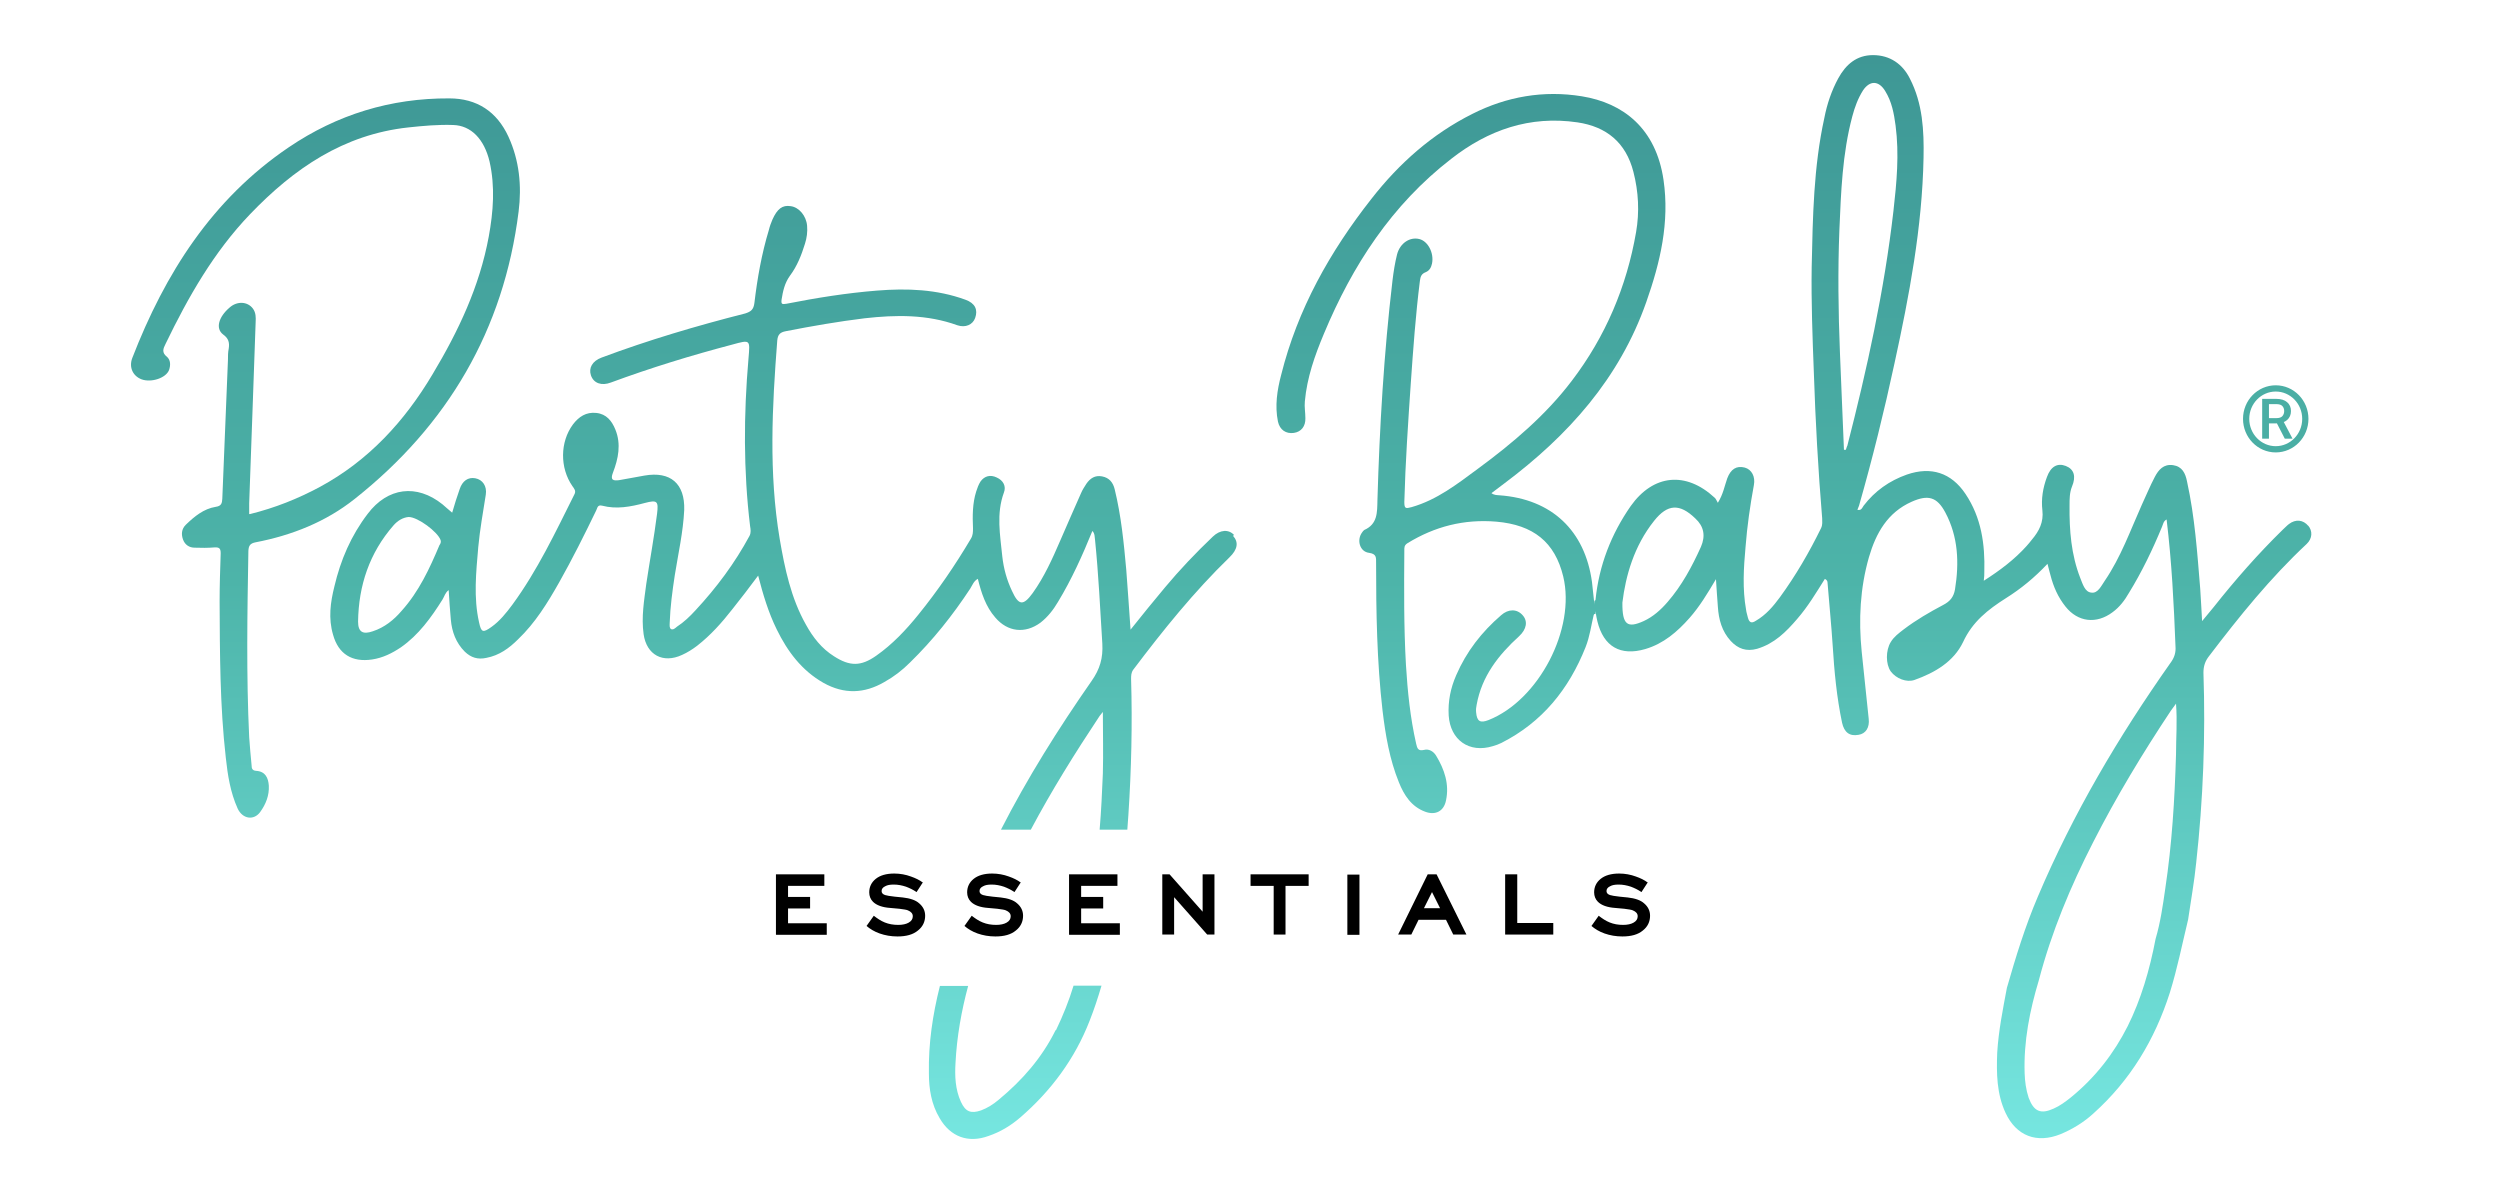 <svg width="1024" height="489" viewBox="0 0 1024 489" fill="none" xmlns="http://www.w3.org/2000/svg">
<path d="M652.855 251.553C651.753 256.068 651.203 260.694 649.441 265.099C642.612 282.28 631.709 295.826 614.969 304.306C613.868 304.857 612.656 305.297 611.445 305.628C601.753 308.601 594.044 303.095 593.383 293.073C593.053 287.236 594.154 281.839 596.467 276.553C600.652 266.861 606.93 258.822 614.859 251.993C617.833 249.35 621.357 249.35 623.67 251.993C625.872 254.416 625.322 257.72 622.238 260.584C613.758 268.293 606.929 276.993 604.837 288.667C604.617 289.659 604.507 290.65 604.617 291.751C604.947 295.496 606.269 296.267 609.683 294.945C630.278 286.795 645.476 257.61 640.3 236.134C636.885 222.037 628.075 214.989 612.877 213.667C599.661 212.566 587.656 215.65 576.533 222.478C575.101 223.359 575.211 224.35 575.211 225.562C575.101 241.09 574.991 256.729 575.872 272.258C576.533 283.161 577.634 293.954 580.057 304.637C580.498 306.509 580.828 307.72 583.251 307.17C585.233 306.619 587.106 307.72 588.207 309.482C591.621 315.099 593.714 321.156 592.282 327.875C591.401 332.28 587.987 334.042 583.802 332.5C578.075 330.408 575.101 325.672 573.009 320.496C569.154 311.024 567.502 301.112 566.291 291.09C563.978 270.936 563.648 250.782 563.648 230.518C563.648 228.425 563.868 226.883 560.784 226.443C556.929 226.002 555.608 221.156 557.921 218.073C558.141 217.742 558.471 217.302 558.802 217.082C564.308 214.659 564.088 209.813 564.198 204.857C565.079 174.791 566.841 144.725 570.366 114.879C570.806 111.244 571.357 107.72 572.238 104.196C573.449 99.57 577.524 96.927 581.379 97.918C584.903 98.799 587.436 103.645 586.555 107.94C586.225 109.482 585.564 110.804 584.022 111.465C582.26 112.125 581.819 113.227 581.599 114.989C579.837 128.976 578.846 142.963 577.855 157.059C576.753 173.249 575.652 189.438 575.211 205.628C575.211 208.381 575.762 208.381 578.185 207.72C588.647 204.747 597.018 198.139 605.388 191.971C619.595 181.509 633.141 170.055 643.824 155.958C657.59 137.896 666.291 117.412 670.145 95.055C671.577 86.795 671.137 78.535 669.044 70.385C665.96 58.381 658.031 51.883 646.137 50.121C626.643 47.258 609.573 53.205 594.374 65.099C570.035 83.932 553.956 108.711 542.282 136.685C538.537 145.606 535.344 154.637 534.462 164.438C534.242 166.751 534.683 168.954 534.683 171.266C534.793 174.57 533.031 176.883 529.947 177.324C526.753 177.764 524.22 176.112 523.449 172.698C522.128 166.2 523.119 159.813 524.771 153.535C531.489 126.663 544.705 103.095 561.775 81.399C573.119 66.861 586.665 54.857 603.185 46.597C617.172 39.548 632.26 36.905 647.899 39.438C664.969 42.191 678.295 52.654 681.379 73.689C683.912 91.09 680.057 107.39 674.33 123.689C663.317 155.077 642.282 178.425 616.291 197.918C614.529 199.24 612.877 200.452 610.894 201.993C612.106 202.874 613.097 202.764 614.198 202.874C635.564 204.416 649.22 217.302 652.084 238.447C652.414 241.2 652.634 243.844 652.965 246.597C653.185 248.469 653.515 250.231 652.744 252.104L652.855 251.553Z" fill="url(#paint0_linear_7380_63169)"/>
<path d="M652.856 251.529C652.856 249.657 652.966 247.895 653.076 246.023C653.186 246.023 653.407 246.023 653.517 246.023C653.517 247.895 653.517 249.767 653.517 251.529C653.296 251.529 653.076 251.529 652.856 251.529Z" fill="url(#paint1_linear_7380_63169)"/>
<path d="M945.483 215.416C943.39 212.883 940.306 212.552 937.553 214.645C936.672 215.306 935.901 216.187 935.02 216.958C924.888 226.87 915.527 237.552 906.716 248.676C905.284 250.438 903.853 252.2 901.98 254.403C901.76 249.557 901.43 245.372 901.209 241.187C899.998 226.429 899.007 211.781 895.813 197.244C895.152 193.83 893.831 191.077 890.086 190.526C886.231 189.975 884.139 192.398 882.597 195.372C880.615 199.116 879.073 202.971 877.311 206.715C872.575 217.288 868.72 228.191 862.112 237.883C860.681 239.975 859.249 243.169 856.606 242.729C853.963 242.508 853.082 239.204 852.09 236.781C848.346 227.2 847.575 217.178 847.685 207.046C847.685 204.513 847.685 201.759 848.676 199.336C850.438 195.151 849.557 192.178 846.143 190.856C842.729 189.535 839.976 191.077 838.434 195.372C836.782 199.777 836.011 204.403 836.562 209.028C837.112 213.874 835.24 217.508 832.267 221.033C831.606 221.914 830.835 222.795 830.064 223.676C825.108 229.182 819.271 233.588 812.553 237.883C812.773 236.231 812.773 235.24 812.773 234.248C813.104 222.905 811.562 212.002 805.064 202.31C799.227 193.61 790.967 190.966 781.055 194.381C773.897 196.914 767.949 201.099 763.324 207.156C762.773 207.927 762.443 209.248 760.791 208.808C761.011 208.147 761.231 207.707 761.452 207.156C766.958 187.883 771.804 168.279 775.989 148.786C782.046 121.032 787.333 93.169 787.883 64.645C788.104 53.521 787.553 42.398 782.267 32.156C779.293 26.209 774.117 22.574 767.178 22.574C760.46 22.574 756.055 26.429 752.971 32.046C750.218 37.112 748.346 42.618 747.245 48.345C742.839 68.389 742.509 88.874 742.068 109.358C741.848 123.786 742.399 138.103 742.949 152.53C743.61 172.574 744.711 192.398 746.363 212.332C746.363 213.654 746.584 214.865 745.923 216.297C741.077 226.209 735.57 235.68 729.073 244.601C726.319 248.345 723.346 251.87 719.161 254.292C717.509 255.394 716.518 255.063 715.967 253.081C715.747 251.98 715.306 250.878 715.196 249.777C713.654 241.187 714.205 232.486 714.976 224.006C715.637 215.526 716.848 207.046 718.39 198.676C719.051 195.262 717.509 192.288 714.645 191.517C711.231 190.636 708.918 192.178 707.487 195.922C706.385 199.006 705.835 202.42 703.632 205.944C703.082 205.063 702.861 204.292 702.311 203.852C690.526 192.949 677.2 194.27 667.949 207.266C659.91 218.83 654.954 231.605 653.522 245.702C653.302 245.922 653.302 246.143 653.302 246.363C653.302 246.363 653.302 246.363 653.302 246.583C652.751 247.795 652.751 248.896 653.081 249.997C653.081 249.997 653.081 250.218 653.302 250.218C653.302 250.548 653.522 250.878 653.632 251.099C653.852 252.31 653.963 253.301 654.293 254.513C656.826 264.865 663.764 268.83 673.896 265.856C681.385 263.654 687.002 258.808 692.068 253.081C696.143 248.455 699.337 243.169 702.861 237.222C703.081 241.517 703.412 244.931 703.632 248.455C703.963 253.742 705.284 258.588 708.919 262.552C711.892 265.746 715.306 266.958 719.711 265.746C726.76 263.654 731.606 258.808 736.121 253.522C740.526 248.455 743.941 242.729 747.465 237.112C748.346 237.552 748.566 238.103 748.566 238.764C749.227 247.244 750.108 255.724 750.659 264.315C751.319 274.997 752.311 285.57 754.513 296.033C755.394 299.997 757.597 301.649 761.231 300.989C764.205 300.548 765.857 298.015 765.416 294.381C764.535 285.24 763.434 276.099 762.553 266.958C761.231 253.852 761.892 240.856 765.526 228.191C768.39 218.389 773.126 209.909 783.038 205.504C789.756 202.53 793.39 203.522 796.804 209.909C802.09 219.821 802.531 230.504 800.769 241.407C800.218 244.601 798.676 246.363 795.923 247.795C790.306 250.768 784.8 253.962 779.734 257.817C777.751 259.359 775.769 260.79 774.447 262.993C772.355 266.407 772.355 272.024 774.447 274.997C776.65 277.971 780.945 279.623 784.139 278.522C792.509 275.548 800.218 271.033 804.073 262.993C807.927 254.623 814.315 249.667 821.584 245.041C827.751 241.187 833.368 236.561 838.654 230.944C839.095 232.817 839.535 234.248 839.866 235.57C841.077 240.306 842.949 244.601 846.033 248.455C851.099 254.843 858.698 255.724 865.306 250.768C868.17 248.676 870.262 245.922 872.024 242.839C877.311 234.248 881.716 225.107 885.571 215.746C886.011 214.755 886.121 213.433 887.443 212.773C889.535 230.063 890.416 247.354 891.077 264.645C891.297 267.288 890.637 269.381 888.985 271.583C867.729 301.759 849.117 333.257 834.69 367.288C829.513 379.403 825.659 391.958 822.024 404.623C820.372 413.434 818.61 422.134 818.06 431.165C817.729 439.645 817.839 448.015 821.474 455.834C825.879 465.306 834.249 468.5 844.051 464.535C849.007 462.442 853.522 459.689 857.487 456.055C872.575 442.509 882.597 425.878 888.764 406.605C891.848 396.693 893.831 386.671 896.253 376.649C897.355 368.94 898.787 361.231 899.557 353.412C902.421 327.53 903.412 301.539 902.531 275.548C902.531 272.905 903.192 270.812 904.844 268.72C917.179 252.53 929.954 236.671 944.822 222.795C947.135 220.592 947.355 217.508 945.372 215.196L945.483 215.416ZM696.694 224.006C693.059 232.046 688.874 239.865 683.037 246.583C680.284 249.777 677.09 252.64 673.236 254.403C666.628 257.376 664.425 256.055 664.535 246.803C665.857 235.9 669.271 223.676 677.531 213.323C683.037 206.385 687.993 206.165 694.381 212.332C697.905 215.563 698.676 219.454 696.694 224.006ZM756.606 182.596L756.055 184.248C756.055 184.248 755.504 184.248 755.284 184.248C754.734 170.922 754.183 157.596 753.632 144.27C752.971 127.64 752.751 110.9 753.412 94.27C754.073 78.632 754.623 62.993 758.698 47.684C759.689 43.94 761.011 40.306 763.104 37.002C765.857 32.927 769.491 32.927 772.134 37.222C774.888 41.627 775.769 46.473 776.43 51.429C777.971 63.213 776.87 74.777 775.549 86.451C771.804 119.05 764.756 151.099 756.606 182.817V182.596ZM891.298 309.028C890.747 327.42 889.646 345.702 886.892 363.984C885.901 370.923 884.91 377.861 882.927 384.579C880.505 397.244 876.98 409.359 871.474 420.372C865.967 431.275 858.368 441.297 848.016 449.667C845.923 451.319 843.72 452.971 841.187 454.072C835.901 456.495 833.038 455.284 830.945 449.667C829.844 446.363 829.403 442.949 829.293 439.645C828.853 426.539 831.386 413.874 835.13 401.429C840.306 381.716 848.126 362.993 857.377 344.931C866.848 326.319 877.641 308.478 889.205 291.077C889.756 290.306 890.416 289.425 891.298 288.213C891.848 295.482 891.298 302.31 891.298 309.028Z" fill="url(#paint2_linear_7380_63169)"/>
<path d="M102.399 210.563C112.641 208.03 122.002 204.286 131.033 199.44C150.967 188.647 165.725 172.568 177.179 153.295C187.751 135.674 196.452 117.281 200.196 96.907C202.069 86.665 202.839 76.422 200.527 66.18C198.324 56.929 192.928 51.422 185.659 51.202C179.491 50.982 173.434 51.532 167.267 52.193C140.725 55.057 120.35 69.044 102.399 87.766C87.531 103.295 77.068 121.687 67.817 140.85C66.826 142.832 66.165 144.374 68.368 146.136C69.91 147.458 69.91 149.66 69.249 151.533C68.038 154.837 61.98 156.819 58.016 155.387C54.491 154.066 52.729 150.541 54.161 146.687C67.597 111.995 86.87 81.599 118.258 60.343C138.082 46.907 159.998 40.189 184.007 40.299C195.35 40.299 203.5 45.696 208.236 55.938C212.751 65.74 213.743 76.202 212.421 86.665C206.364 135.123 183.346 174.22 145.24 204.396C133.456 213.757 119.58 219.264 104.712 222.127C102.399 222.568 101.848 223.559 101.738 225.652C101.298 251.092 100.857 276.533 102.068 301.973C102.289 305.828 102.729 309.683 103.06 313.537C103.06 314.638 103.28 315.63 104.932 315.74C108.676 315.96 109.888 318.603 110.108 321.797C110.328 325.762 108.897 329.396 106.584 332.59C103.941 336.224 99.315 335.453 97.333 331.158C94.359 324.55 93.258 317.502 92.487 310.343C90.064 289.088 90.064 267.722 89.954 246.356C89.954 239.749 90.174 233.141 90.394 226.643C90.394 224.66 89.844 224.11 87.861 224.22C85.108 224.44 82.465 224.44 79.712 224.33C77.509 224.33 75.747 223.119 74.976 221.026C74.205 218.934 74.315 216.731 76.077 214.969C79.602 211.555 83.456 208.361 88.412 207.59C90.725 207.26 90.945 206.048 91.055 204.286C91.826 185.343 92.597 166.4 93.368 147.458C93.368 145.916 93.368 144.264 93.698 142.722C94.029 140.409 93.698 138.647 91.386 136.995C88.192 134.572 89.513 129.837 94.029 125.982C97.112 123.229 101.408 123.449 103.61 126.422C104.822 128.074 104.822 130.057 104.712 131.929C104.271 144.374 103.831 156.929 103.39 169.374C102.95 181.599 102.509 193.823 102.068 206.158C102.068 207.48 102.068 208.911 102.068 210.563H102.399Z" fill="url(#paint3_linear_7380_63169)"/>
<path d="M505.477 219.136C503.274 216.713 499.75 216.934 496.776 219.797C489.838 226.405 483.23 233.343 477.173 240.612C472.547 246.119 467.922 251.845 463.076 257.903C462.415 249.312 461.974 241.273 461.314 233.343C460.322 222.33 459.221 211.207 456.578 200.414C455.917 197.66 454.375 195.678 451.402 195.127C448.538 194.577 446.556 195.898 445.014 198.101C444.243 199.312 443.362 200.634 442.811 201.956C439.838 208.564 437.084 215.061 434.221 221.559C431.027 228.938 427.723 236.317 422.988 242.925C419.133 248.211 417.261 248.101 414.507 242.044C412.415 237.638 411.093 232.903 410.543 227.947C409.662 219.136 408.01 210.436 411.203 201.735C412.195 199.202 410.983 196.779 408.23 195.568C405.697 194.356 403.274 194.907 401.622 197.22C400.851 198.431 400.3 199.863 399.86 201.295C398.318 206.141 398.318 211.317 398.538 216.383C398.538 217.925 398.538 219.246 397.657 220.678C391.269 231.471 384.111 241.934 376.181 251.735C371.115 258.013 365.499 263.96 358.891 268.586C352.613 272.991 348.098 272.991 341.6 268.806C336.534 265.612 333.01 261.097 330.146 255.92C323.979 245.017 321.446 232.903 319.353 220.678C314.838 193.696 316.269 166.603 318.362 139.511C318.582 136.978 319.573 136.096 321.886 135.656C332.569 133.563 343.362 131.691 354.155 130.37C366.93 128.938 379.706 128.718 392.151 133.233C395.454 134.334 398.428 133.013 399.419 130.259C400.631 126.845 399.419 124.202 395.454 122.77C383.67 118.475 371.556 118.035 359.221 119.026C346.776 120.017 334.441 122 322.106 124.422C320.454 124.643 319.904 124.753 320.124 122.77C320.675 119.356 321.335 116.052 323.538 112.969C326.512 109.004 328.274 104.489 329.706 99.863C330.476 97.44 330.807 95.017 330.587 92.484C330.256 88.409 327.283 84.885 323.869 84.445C320.454 83.894 318.362 85.546 316.38 89.951C315.829 91.273 315.278 92.704 314.948 94.136C311.974 103.938 310.212 113.96 309.001 124.092C308.67 126.735 307.679 127.616 305.256 128.387C285.322 133.453 265.609 139.29 246.446 146.449C242.591 147.881 241.049 150.744 242.04 153.718C243.142 157.022 246.446 158.123 250.19 156.691C266.6 150.634 283.12 145.568 299.86 141.163C307.459 139.07 307.239 139.07 306.578 146.889C304.595 169.797 304.485 192.704 307.239 215.502C307.459 216.823 307.679 218.145 307.018 219.467C300.961 230.7 293.472 240.722 284.882 249.973C282.569 252.506 280.146 254.819 277.283 256.691C276.622 257.242 275.741 258.123 274.86 257.682C274.089 257.132 274.309 256.031 274.309 255.149C274.529 248.542 275.41 242.044 276.402 235.546C277.833 226.625 279.816 217.925 280.256 208.894C280.587 198.101 274.639 192.925 263.957 194.797C260.542 195.348 257.128 196.119 253.604 196.669C251.181 197 249.86 196.669 251.071 193.586C253.274 187.859 254.485 181.911 252.062 175.964C250.631 172.44 248.428 169.577 244.243 169.136C240.058 168.696 237.084 170.678 234.661 173.872C229.375 181.03 229.265 191.603 234.441 199.092C235.212 200.193 236.093 201.075 235.212 202.616C227.503 218.035 220.124 233.674 209.882 247.66C207.349 251.075 204.705 254.379 201.291 256.801C197.767 259.334 197.106 259.004 196.225 254.929C193.912 244.687 195.014 234.445 195.895 224.092C196.556 216.934 197.877 209.665 198.979 202.616C199.529 199.092 197.657 196.449 194.683 195.898C191.71 195.348 189.397 197 188.296 200.304C187.194 203.387 186.203 206.581 185.212 209.995C183.56 208.674 182.459 207.572 181.247 206.581C170.675 198.101 158.78 199.643 150.631 210.436C143.802 219.356 139.507 229.378 136.974 240.171C135.322 246.779 134.441 253.277 136.423 259.995C138.626 267.925 144.243 271.339 152.393 270.127C156.798 269.467 160.542 267.594 164.177 265.171C171.445 260.105 176.622 252.947 181.247 245.568C182.018 244.356 182.349 242.704 183.78 241.713C184.001 245.898 184.331 249.863 184.661 253.828C185.102 258.784 186.754 263.299 190.388 266.934C192.921 269.357 195.675 270.238 199.199 269.467C204.485 268.475 208.56 265.502 212.194 261.868C219.243 255.149 224.309 246.89 229.045 238.519C234.441 228.938 239.397 219.026 244.133 209.224C244.683 208.343 244.573 206.581 246.666 207.132C252.503 208.674 258.34 207.572 264.067 206.03C269.133 204.709 269.794 205.149 269.133 210.436C267.921 220.017 266.159 229.599 264.728 239.07C263.846 245.898 262.635 252.727 263.626 259.775C264.838 268.255 271.556 271.89 279.375 268.255C281.578 267.264 283.67 265.942 285.543 264.511C291.049 260.216 295.675 255.039 299.97 249.533C303.494 245.127 307.018 240.502 310.543 235.766C312.525 243.475 314.728 250.854 318.142 257.793C322.547 266.823 328.384 274.643 337.305 279.709C345.785 284.445 354.045 284.114 362.195 279.379C366.159 277.176 369.573 274.533 372.767 271.339C382.128 262.198 390.278 251.956 397.437 241.053C398.318 239.621 398.869 237.969 400.521 237.088C401.952 242.815 403.714 248.431 407.679 252.947C412.745 258.894 419.904 259.665 426.181 255.039C429.155 252.727 431.468 249.753 433.34 246.559C438.957 237.308 443.362 227.506 447.437 217.484C448.538 218.586 448.318 220.017 448.538 221.229C449.97 235.326 450.631 249.533 451.512 263.63C451.842 269.577 450.521 274.092 447.107 278.938C433.45 298.542 420.785 318.696 409.992 339.841H422.217C430.697 323.872 440.388 308.343 450.41 293.255C450.741 292.815 451.071 292.484 451.732 291.603C451.732 300.414 451.952 308.564 451.732 316.824C451.402 324.423 451.071 332.242 450.41 339.841H461.754C461.974 337.749 461.974 335.766 462.195 333.674C463.406 315.172 463.847 296.669 463.296 278.167C463.296 276.845 463.296 275.524 464.177 274.312C476.402 258.123 489.067 242.374 503.604 228.277C506.908 225.083 507.459 222.11 505.036 219.467L505.477 219.136ZM180.036 223.211C175.961 232.903 171.556 242.374 164.507 250.193C161.313 253.938 157.459 257.022 152.723 258.564C148.648 259.995 146.666 258.894 146.666 254.599C146.886 239.841 151.291 226.515 161.203 215.171C162.855 213.299 164.948 211.978 167.371 211.757C171.115 211.757 179.265 217.815 180.476 221.229C180.697 222 180.476 222.55 180.146 223.101L180.036 223.211ZM432.349 422C426.732 433.343 418.692 442.484 409.111 450.414C406.908 452.286 404.485 453.828 401.842 454.819C397.657 456.251 395.455 455.37 393.582 451.295C391.269 446.229 391.049 440.722 391.38 435.326C391.93 424.533 393.803 414.07 396.556 403.828H384.992C382.018 415.612 380.256 427.396 380.477 439.621C380.477 446.009 381.468 452.286 384.882 458.013C389.287 465.612 396.556 468.365 404.926 465.282C409.772 463.63 413.957 461.097 417.811 457.793C430.477 446.89 440.278 433.674 446.336 418.035C448.208 413.299 449.75 408.564 451.181 403.718H439.728C437.855 409.885 435.433 415.943 432.569 421.89L432.349 422Z" fill="url(#paint4_linear_7380_63169)"/>
<path d="M242.708 183.681C243.038 185.003 242.378 185.554 242.047 186.765C241.387 185.113 242.047 184.452 242.708 183.681Z" fill="url(#paint5_linear_7380_63169)"/>
<path d="M317.826 382.795V358.125H337.65V362.861H322.782V367.376H331.813V372.112H322.782V378.169H338.641V382.905H317.937L317.826 382.795Z" fill="black"/>
<path d="M378.062 361.326L375.419 365.401C373.987 364.41 372.556 363.749 371.124 363.199C369.472 362.648 367.82 362.318 366.058 362.318C364.516 362.318 363.415 362.538 362.644 362.978C361.652 363.419 361.102 364.08 361.102 364.961C361.102 365.732 361.542 366.282 362.534 366.613C363.194 366.833 364.516 367.053 366.498 367.273L369.802 367.604C372.776 367.934 375.089 368.705 376.52 370.027C378.062 371.348 378.943 373 378.943 375.093C378.943 377.516 377.952 379.608 375.97 381.15C373.987 382.802 371.234 383.573 367.6 383.573C364.956 383.573 362.534 383.132 360.331 382.362C358.128 381.591 356.366 380.489 354.934 379.278L357.908 375.093C359.34 376.194 360.771 377.185 362.423 377.846C364.075 378.507 365.838 378.837 367.93 378.837C369.692 378.837 371.124 378.507 372.115 377.956C373.326 377.296 373.877 376.414 373.877 375.313C373.877 374.212 373.216 373.441 371.895 372.89C371.454 372.67 370.243 372.45 368.371 372.229L364.736 371.899C361.432 371.679 359.009 370.798 357.578 369.366C356.586 368.375 356.036 367.053 356.036 365.511C356.036 363.309 356.917 361.436 358.679 360.005C360.441 358.573 362.974 357.802 366.278 357.802C368.701 357.802 371.014 358.243 373.106 359.014C374.978 359.674 376.63 360.445 378.062 361.547V361.326Z" fill="black"/>
<path d="M418.168 361.326L415.525 365.401C414.093 364.41 412.662 363.749 411.23 363.199C409.578 362.648 407.926 362.318 406.164 362.318C404.622 362.318 403.521 362.538 402.75 362.978C401.758 363.419 401.208 364.08 401.208 364.961C401.208 365.732 401.648 366.282 402.639 366.613C403.3 366.833 404.622 367.053 406.604 367.273L409.908 367.604C412.882 367.934 415.195 368.705 416.626 370.027C418.168 371.348 419.049 373 419.049 375.093C419.049 377.516 418.058 379.608 416.076 381.15C414.093 382.802 411.34 383.573 407.706 383.573C405.062 383.573 402.639 383.132 400.437 382.362C398.234 381.591 396.472 380.489 395.04 379.278L398.014 375.093C399.446 376.194 400.877 377.185 402.529 377.846C404.181 378.507 405.943 378.837 408.036 378.837C409.798 378.837 411.23 378.507 412.221 377.956C413.432 377.296 413.983 376.414 413.983 375.313C413.983 374.212 413.322 373.441 412.001 372.89C411.56 372.67 410.349 372.45 408.476 372.229L404.842 371.899C401.538 371.679 399.115 370.798 397.684 369.366C396.692 368.375 396.142 367.053 396.142 365.511C396.142 363.309 397.023 361.436 398.785 360.005C400.547 358.573 403.08 357.802 406.384 357.802C408.807 357.802 411.12 358.243 413.212 359.014C415.084 359.674 416.736 360.445 418.168 361.547V361.326Z" fill="black"/>
<path d="M437.88 382.795V358.125H457.704V362.861H442.836V367.377H451.867V372.112H442.836V378.17H458.695V382.905H437.99L437.88 382.795Z" fill="black"/>
<path d="M494.468 382.795L480.922 367.487V382.795H476.076V358.125H479.049L492.596 373.434V358.125H497.441V382.795H494.468Z" fill="black"/>
<path d="M526.545 362.861V382.795H521.699V362.861H512.228V358.125H536.017V362.861H526.545Z" fill="black"/>
<path d="M551.878 382.905V358.236H556.834V382.905H551.878Z" fill="black"/>
<path d="M595.251 382.795L592.277 376.738H581.044L578.07 382.795H572.673L584.788 358.125H588.422L600.647 382.795H595.251ZM586.55 365.394L583.246 372.002H589.854L586.55 365.394Z" fill="black"/>
<path d="M616.511 382.795V358.125H621.467V378.059H636.224V382.795H616.511Z" fill="black"/>
<path d="M674.984 361.326L672.34 365.401C670.909 364.41 669.477 363.749 668.045 363.199C666.393 362.648 664.741 362.318 662.979 362.318C661.437 362.318 660.336 362.538 659.565 362.978C658.574 363.419 658.023 364.08 658.023 364.961C658.023 365.732 658.464 366.282 659.455 366.613C660.116 366.833 661.437 367.053 663.42 367.273L666.724 367.604C669.697 367.934 672.01 368.705 673.442 370.027C674.984 371.348 675.865 373 675.865 375.093C675.865 377.516 674.873 379.608 672.891 381.15C670.909 382.802 668.155 383.573 664.521 383.573C661.878 383.573 659.455 383.132 657.252 382.362C655.05 381.591 653.288 380.489 651.856 379.278L654.829 375.093C656.261 376.194 657.693 377.185 659.345 377.846C660.997 378.507 662.759 378.837 664.851 378.837C666.614 378.837 668.045 378.507 669.036 377.956C670.248 377.296 670.799 376.414 670.799 375.313C670.799 374.212 670.138 373.441 668.816 372.89C668.376 372.67 667.164 372.45 665.292 372.229L661.658 371.899C658.354 371.679 655.931 370.798 654.499 369.366C653.508 368.375 652.957 367.053 652.957 365.511C652.957 363.309 653.838 361.436 655.6 360.005C657.362 358.573 659.895 357.802 663.199 357.802C665.622 357.802 667.935 358.243 670.028 359.014C671.9 359.674 673.552 360.445 674.984 361.547V361.326Z" fill="black"/>
<mask id="mask0_7380_63169" style="mask-type:luminance" maskUnits="userSpaceOnUse" x="911" y="150" width="39" height="39">
<path d="M949.072 150.49H911.451V188.111H949.072V150.49Z" fill="white"/>
</mask>
<g mask="url(#mask0_7380_63169)">
<path d="M944.263 171.565C944.263 164.678 938.836 159.096 932.14 159.096C925.445 159.096 920.018 164.678 920.018 171.565C920.018 178.451 925.445 184.034 932.14 184.034C938.836 184.034 944.263 178.451 944.263 171.565Z" stroke="#4AAEA4" stroke-width="2.558"/>
<path d="M926.586 179.69V163.379H932.369C934.286 163.379 935.768 163.834 936.813 164.746C937.859 165.649 938.382 166.855 938.382 168.364C938.382 169.873 937.859 171.094 936.813 172.028C935.768 172.954 934.286 173.417 932.369 173.417H929.363V179.69H926.586ZM929.363 171.266H932.369C933.575 171.266 934.413 170.986 934.885 170.425C935.365 169.858 935.604 169.171 935.604 168.364C935.604 167.558 935.365 166.885 934.885 166.348C934.413 165.802 933.575 165.53 932.369 165.53H929.363V171.266ZM935.855 179.69L931.988 172.162L934.962 171.96L939.024 179.69H935.855Z" fill="#4AAEA4"/>
</g>
<defs>
<linearGradient id="paint0_linear_7380_63169" x1="500.191" y1="22.574" x2="500.191" y2="466.523" gradientUnits="userSpaceOnUse">
<stop stop-color="#3E9795"/>
<stop offset="0.485" stop-color="#4DB4A9"/>
<stop offset="1" stop-color="#76E6E0"/>
</linearGradient>
<linearGradient id="paint1_linear_7380_63169" x1="500.191" y1="22.574" x2="500.191" y2="466.523" gradientUnits="userSpaceOnUse">
<stop stop-color="#3E9795"/>
<stop offset="0.485" stop-color="#4DB4A9"/>
<stop offset="1" stop-color="#76E6E0"/>
</linearGradient>
<linearGradient id="paint2_linear_7380_63169" x1="500.191" y1="22.574" x2="500.191" y2="466.523" gradientUnits="userSpaceOnUse">
<stop stop-color="#3E9795"/>
<stop offset="0.485" stop-color="#4DB4A9"/>
<stop offset="1" stop-color="#76E6E0"/>
</linearGradient>
<linearGradient id="paint3_linear_7380_63169" x1="500.191" y1="22.574" x2="500.191" y2="466.523" gradientUnits="userSpaceOnUse">
<stop stop-color="#3E9795"/>
<stop offset="0.485" stop-color="#4DB4A9"/>
<stop offset="1" stop-color="#76E6E0"/>
</linearGradient>
<linearGradient id="paint4_linear_7380_63169" x1="500.191" y1="22.574" x2="500.191" y2="466.523" gradientUnits="userSpaceOnUse">
<stop stop-color="#3E9795"/>
<stop offset="0.485" stop-color="#4DB4A9"/>
<stop offset="1" stop-color="#76E6E0"/>
</linearGradient>
<linearGradient id="paint5_linear_7380_63169" x1="500.191" y1="22.574" x2="500.191" y2="466.523" gradientUnits="userSpaceOnUse">
<stop stop-color="#3E9795"/>
<stop offset="0.485" stop-color="#4DB4A9"/>
<stop offset="1" stop-color="#76E6E0"/>
</linearGradient>
</defs>
</svg>
